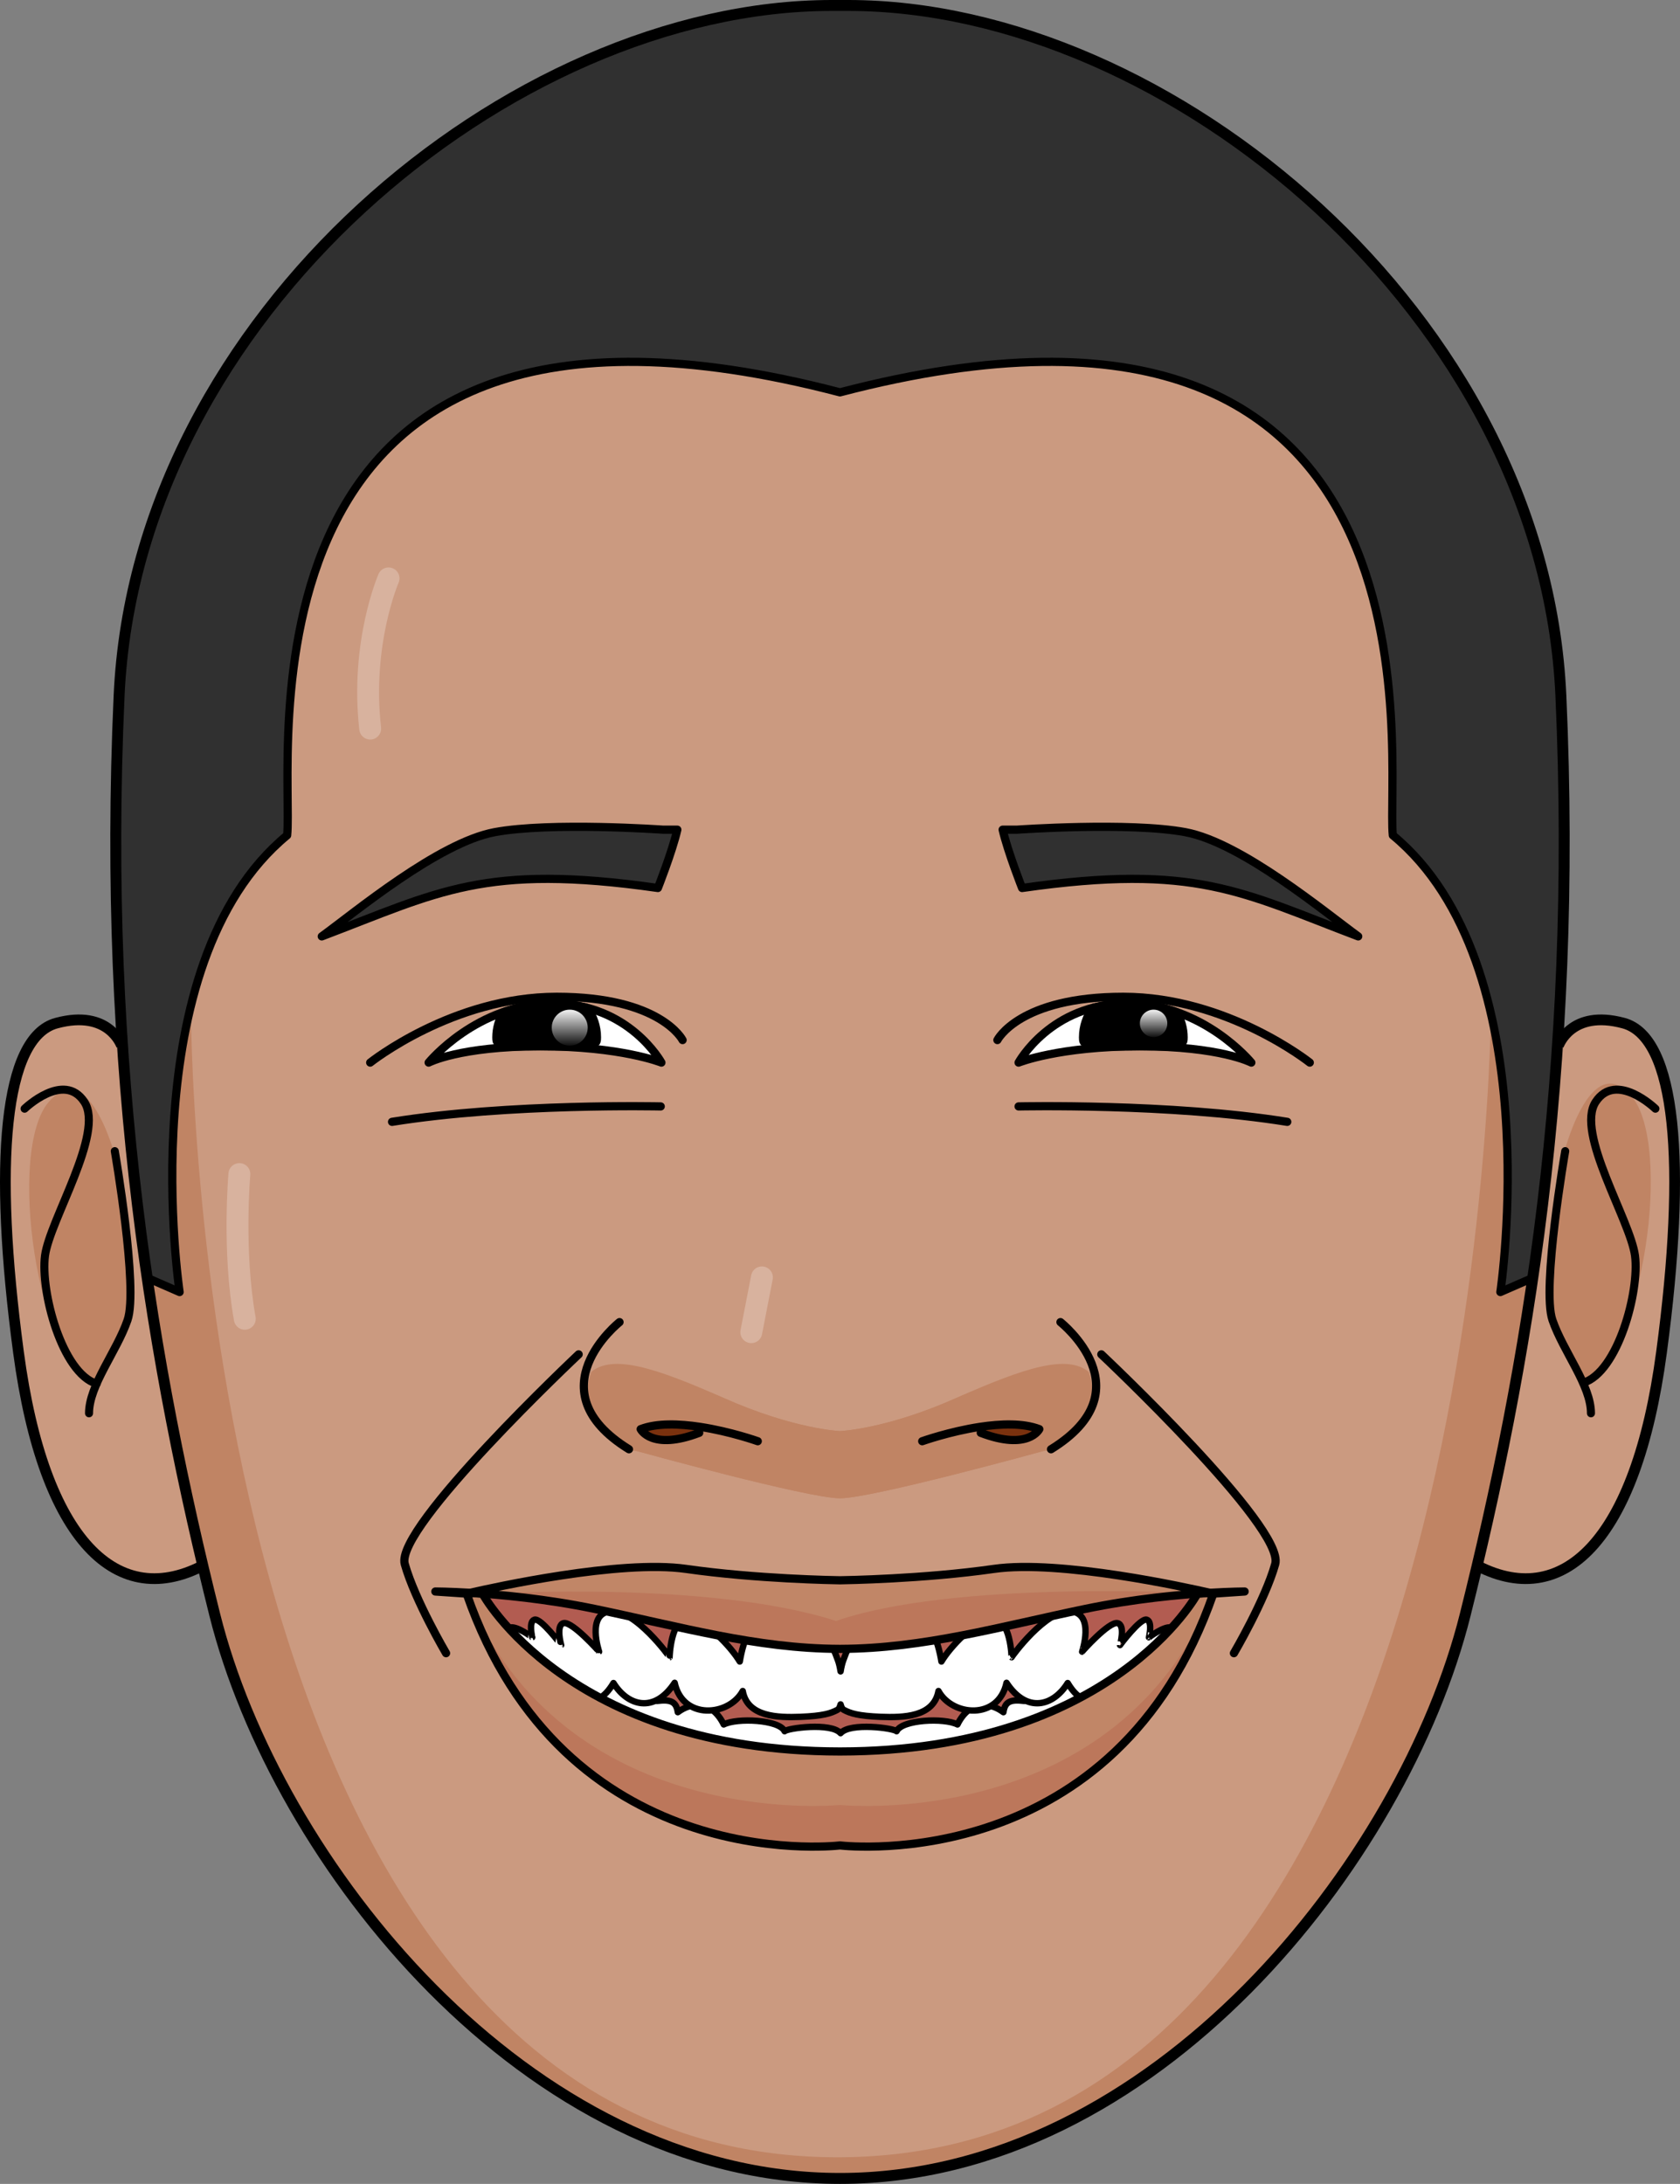 <?xml version="1.0" encoding="utf-8"?>
<!-- Generator: Adobe Illustrator 16.0.0, SVG Export Plug-In . SVG Version: 6.00 Build 0)  -->
<!DOCTYPE svg PUBLIC "-//W3C//DTD SVG 1.1//EN" "http://www.w3.org/Graphics/SVG/1.1/DTD/svg11.dtd">
<svg version="1.1" id="Layer_1" xmlns="http://www.w3.org/2000/svg" xmlns:xlink="http://www.w3.org/1999/xlink" x="0px" y="0px"
	 width="385.114px" height="500.624px" viewBox="0 0 385.114 500.624" enable-background="new 0 0 385.114 500.624"
	 xml:space="preserve">
<rect x="0" y="0" width="385.114" height="500.624" fill="#808080" stroke="none"/>
<g>
	<path fill="#CB9A80" d="M192.554,499.37c72.056,0,129.228-72.839,143.323-129.229c14.098-56.391,25.848-123.745,21.934-210.68
		C353.893,72.525,268.042,1.253,194.434,1.253h-3.758c-73.608,0-159.459,71.271-163.377,158.207
		c-3.915,86.936,7.835,154.29,21.932,210.68C63.328,426.531,120.5,499.37,192.554,499.37z"/>
	<path fill="#CB9A80" d="M27.877,239.729c0,0-2.859-8.453-14.939-5.192c-12.085,3.262-14.503,32.15-8.701,75.481
		c5.797,43.331,22.77,59.628,43.046,48.451"/>
	<path fill="#C08464" d="M26.883,266.754c0,0-6.091-25.228-15.702-14.162c-9.613,11.065-2.791,59.492,10.986,65.771
		c5.234-10.284,8.78-17.308,7.458-29.231C28.303,277.209,26.883,266.754,26.883,266.754z"/>
	<path fill="none" stroke="#000000" stroke-width="2.461" stroke-miterlimit="10" d="M27.877,239.729c0,0-2.854-8.453-14.939-5.192
		c-12.079,3.262-14.499,32.15-8.696,75.481c5.798,43.331,22.769,59.628,43.045,48.451"/>
	
		<path fill="none" stroke="#000000" stroke-width="1.846" stroke-linecap="round" stroke-linejoin="round" stroke-miterlimit="10" d="
		M5.638,254.153c0,0,9.004-8.686,13.689-1.563c4.687,7.121-7.927,27.096-9.009,35.258c-1.078,8.166,3.897,26.925,11.824,29.355"/>
	
		<path fill="none" stroke="#000000" stroke-width="1.846" stroke-linecap="round" stroke-linejoin="round" stroke-miterlimit="10" d="
		M26.315,263.879c0,0,5.444,31.438,2.923,38.734c-2.521,7.295-8.829,14.938-8.829,21.363"/>
	<path fill="#CB9A80" d="M357.232,239.729c0,0,2.854-8.453,14.939-5.192c12.084,3.262,14.498,32.15,8.701,75.481
		c-5.803,43.331-22.773,59.628-43.047,48.451"/>
	<path fill="#C08464" d="M358.23,265.368c0,0,6.092-25.228,15.703-14.161s2.785,59.492-10.992,65.77
		c-5.234-10.283-8.775-17.308-7.451-29.23C356.811,275.824,358.23,265.368,358.23,265.368z"/>
	<path fill="none" stroke="#000000" stroke-width="2.461" stroke-miterlimit="10" d="M357.238,239.729
		c0,0,2.854-8.453,14.938-5.192c12.08,3.262,14.498,32.15,8.697,75.481c-5.799,43.331-22.77,59.628-43.047,48.451"/>
	
		<path fill="none" stroke="#000000" stroke-width="1.846" stroke-linecap="round" stroke-linejoin="round" stroke-miterlimit="10" d="
		M379.477,254.153c0,0-9.004-8.686-13.691-1.563c-4.686,7.121,7.93,27.096,9.012,35.258c1.076,8.166-3.928,26.697-11.855,29.129"/>
	
		<path fill="none" stroke="#000000" stroke-width="1.846" stroke-linecap="round" stroke-linejoin="round" stroke-miterlimit="10" d="
		M358.799,263.879c0,0-5.445,31.438-2.924,38.734c2.523,7.295,8.828,14.938,8.828,21.363"/>
	<path fill="#C08464" d="M249.584,314.479c-4.944-3.996-14.29-1.172-30.368,5.99c-16.075,7.162-26.662,7.589-26.662,7.589
		s-10.575-0.427-26.656-7.589c-16.077-7.162-25.423-9.986-30.37-5.99c-4.386,11.992,10.545,18.178,10.545,18.178
		s39.125,10.803,46.484,10.803s46.483-10.803,46.483-10.803S253.969,326.471,249.584,314.479z"/>
	<path fill="#C08464" d="M335.855,368.146c10.1-40.4,18.959-86.48,21.754-141.307l-15.783,2.825c0,0-0.426,264.855-149.852,264.855
		c-149.429,0-148.23-264.876-148.23-264.876H27.595c2.949,53.599,11.687,98.79,21.614,138.503
		c14.098,56.391,71.27,131.224,143.323,131.224C264.587,499.37,321.76,424.537,335.855,368.146z"/>
	<path fill="#C08464" d="M249.584,319.494c-4.944-3.998-14.29-6.188-30.368,0.975c-16.075,7.162-26.662,7.589-26.662,7.589
		s-10.575-0.427-26.656-7.589c-16.077-7.162-25.423-4.973-30.37-0.975c0.153,12.725,10.545,13.162,10.545,13.162
		s39.125,10.803,46.484,10.803s46.483-10.803,46.483-10.803S248.408,332.219,249.584,319.494z"/>
	<g>
		<defs>
			<path id="SVGID_5_" d="M192.557,371.808c0,0-48.456-12.604-83.769-6.617c0,23.78,69.214,46.669,83.766,46.669
				c14.554,0,81.95-22.767,81.95-46.547c-37.173-9.111-81.951,6.495-81.951,6.495H192.557z"/>
		</defs>
		<clipPath id="SVGID_2_">
			<use xlink:href="#SVGID_5_"  overflow="visible"/>
		</clipPath>
		<path clip-path="url(#SVGID_2_)" fill="#B25C51" d="M192.557,365.313c0,0-81.473-12.859-81.473,4.15
			c0,17.008,61.56,35.518,81.469,35.518s81.469-19.379,81.469-36.387c0-17.011-81.469-3.281-81.469-3.281H192.557z"/>
		
			<path clip-path="url(#SVGID_2_)" fill="#FFFFFF" stroke="#000000" stroke-width="1.462" stroke-linecap="round" stroke-linejoin="round" stroke-miterlimit="10" d="
			M253.042,385.455c-4.224-2.334-11.508-0.682-10.259,2.184c0.007-0.047-7.93-2.553-8.025,2.271
			c-2.992-0.346-4.378,0.045-4.74,2.591c-3.041-2.294-7.746-2.837-10.532,2.806c-3.042-1.57-12.771-1.114-13.958,1.553
			c-0.621-0.709-10.656-2.074-12.836,0.447c-2.172-2.521-12.207-1.156-12.832-0.447c-1.176-2.67-10.91-3.123-13.957-1.553
			c-2.791-5.646-7.492-5.1-10.529-2.806c-0.362-2.546-1.751-2.937-4.74-2.591c-0.092-4.822-8.033-2.318-8.021-2.271
			c1.241-2.861-6.04-4.518-10.266-2.184c-6.913,3.793-4.73,19.466-2.957,21.069c1.706,1.63,5.546-6.026,5.592-6.015
			c0,0,1.323,5.221,2.486,7.457c1.156,2.234,2.646-1.145,4.506-4.637c0,0.002,2.504,9.288,4.978,9.846
			c2.411,0.557,6.073-8.842,6.135-8.84c0,0.012,1.954,9.523,6.344,9.884c4.324,0.377,7.281-10.772,7.344-10.78
			c0.003,0.012,1.406,8.83,6.014,8.584c4.591-0.218,6.732-7.727,6.757-7.74c0.015,0.008,2.615,7.281,7.036,7.84
			c3.463,0.445,5.383-3.047,6.111-7.914c0.732,4.863,2.649,8.359,6.118,7.914c4.412-0.559,7.015-7.832,7.034-7.84
			c0.02,0.014,2.164,7.52,6.763,7.74c4.603,0.246,6.016-8.568,6.007-8.584c0.064,0.008,3.017,11.157,7.336,10.78
			c4.392-0.36,6.348-9.872,6.348-9.884c0.057-0.006,3.729,9.396,6.144,8.844c2.472-0.562,4.973-9.846,4.974-9.85
			c1.859,3.496,3.351,6.871,4.506,4.637c1.16-2.236,2.497-7.457,2.497-7.457c0.04-0.008,3.873,7.645,5.579,6.015
			C257.771,404.924,259.96,389.25,253.042,385.455z"/>
		
			<path clip-path="url(#SVGID_2_)" fill="#FFFFFF" stroke="#000000" stroke-width="1.462" stroke-linecap="round" stroke-linejoin="round" stroke-miterlimit="10" d="
			M268.386,373.074c-1.582-0.326-5.018,2.262-5.011,2.267c-0.007,0.003,0.909-3.616-0.501-4.055c-1.44-0.455-6.15,5.817-6.131,5.829
			c0,0.002,1.321-4.654-0.583-5.035c-1.956-0.408-8.141,6.521-8.105,6.547c-0.018,0.012,2.981-8.748-2.607-9.246
			c-5.683-0.511-13.618,10.499-13.552,10.519c0.013,0.013-0.251-9.007-4.268-8.823c-4.021,0.171-9.883,6.532-11.82,9.805
			c-0.741-4.438-2.644-11.646-9.753-12.094c-8.19-0.445-11.645,8.771-12.736,11.789c-0.259,0.678-0.463,1.57-0.627,2.567
			c-0.156-0.997-0.364-1.893-0.619-2.567c-1.095-3.018-4.555-12.234-12.736-11.789c-7.111,0.447-9.007,7.655-9.756,12.094
			c-1.938-3.272-7.798-9.636-11.82-9.805c-4.006-0.182-4.284,8.836-4.268,8.823c0.071-0.02-7.863-11.029-13.551-10.519
			c-5.59,0.498-2.591,9.256-2.604,9.244c0.037-0.023-6.151-6.953-8.104-6.548c-1.907,0.384-0.591,5.04-0.588,5.038
			c0.019-0.012-4.687-6.284-6.129-5.829c-1.414,0.44-0.496,4.058-0.501,4.055c0.012-0.005-3.429-2.595-5.015-2.267
			c-1.576,0.32,1.53,8.91,2.622,9.814c1.118,0.896,3.499,3.065,5.424,1.615c0.947,1.809,4.387,4.317,6.109,1.523
			c1.223,1.629,4.961,7.33,9.476-0.218c3.294,5.315,9.374,7.017,14.023-0.054c1.856,8.596,12.428,7.727,15.605,1.885
			c1.078,5.982,8.083,6.113,13.239,5.923c5.156-0.21,6.974-0.794,8.492-1.621c0.311-0.166,0.533-0.616,0.699-1.239
			c0.172,0.627,0.393,1.073,0.708,1.239c1.513,0.83,3.331,1.411,8.487,1.621c5.166,0.19,12.155,0.06,13.248-5.923
			c3.175,5.84,13.752,6.711,15.598-1.885c4.638,7.07,10.731,5.369,14.023,0.054c4.518,7.553,8.248,1.847,9.478,0.218
			c1.716,2.794,5.163,0.281,6.108-1.523c1.933,1.447,4.313-0.719,5.426-1.615C266.859,381.988,269.963,373.395,268.386,373.074z"/>
	</g>
	<path fill="#C18667" d="M227.839,359.648c-16.114,2.313-34.109,2.592-35.285,2.609c-1.174-0.018-19.169-0.297-35.283-2.609
		c-15.15-2.175-44.332,4.289-49.499,5.479c6.848,0.406,17.354,1.373,28.561,3.689c19.188,3.969,37.063,9.119,56.109,9.162v0.006
		c0.037,0,0.073-0.004,0.112-0.004c0.04,0,0.077,0.004,0.114,0.004v-0.006c19.047-0.043,36.919-5.193,56.108-9.162
		c11.208-2.316,21.714-3.283,28.562-3.689C272.169,363.938,242.989,357.474,227.839,359.648z"/>
	<path fill="#BC775B" d="M191.646,371.58c-28.829-9.295-78.979-6.268-78.979-6.268s0.214,0.076,0.611,0.215
		c6.411,0.547,14.521,1.527,23.054,3.289c19.188,3.969,37.063,9.119,56.109,9.162v0.006c0.037,0,0.073-0.004,0.112-0.004
		c0.04,0,0.077,0.004,0.114,0.004v-0.006c19.047-0.043,36.919-5.193,56.108-9.162c9.23-1.906,17.948-2.893,24.576-3.41
		c0.404-0.139,0.624-0.216,0.624-0.216S218.894,362.189,191.646,371.58z"/>
	<path fill="#FFFFFF" d="M98.259,243.583c0,0,11.026-13.541,28.509-13.541c17.48,0,24.85,13.541,24.85,13.541
		s-9.247-3.735-27.757-3.735C105.35,239.847,98.259,243.583,98.259,243.583z"/>
	<path fill="#FFFFFF" d="M286.85,243.583c0,0-11.025-13.541-28.508-13.541c-17.48,0-24.85,13.541-24.85,13.541
		s9.247-3.735,27.755-3.735C279.76,239.847,286.85,243.583,286.85,243.583z"/>
	<path fill="#303030" d="M357.811,159.46C353.893,72.525,268.042,1.253,194.434,1.253h-3.758
		c-73.608,0-159.459,71.271-163.377,158.207c-2.276,50.568,0.765,94.473,6.467,133.487l7.405,3.232
		c0,0-11.281-75.035,24.653-104.704c1.67-16.296-15.627-138.721,126.729-101.534c142.358-37.187,125.06,85.238,126.729,101.534
		c35.936,29.668,24.654,104.704,24.654,104.704l7.406-3.232C357.045,253.934,360.086,210.029,357.811,159.46z"/>
	
		<path fill="none" stroke="#000000" stroke-width="1.88" stroke-linecap="round" stroke-linejoin="round" stroke-miterlimit="10" d="
		M357.811,159.46C353.893,72.525,268.042,1.253,194.434,1.253h-3.758c-73.608,0-159.459,71.271-163.377,158.207
		c-2.276,50.568,0.765,94.473,6.467,133.487l7.405,3.232c0,0-11.281-75.035,24.653-104.704
		c1.67-16.296-15.627-138.721,126.729-101.534c142.358-37.187,125.06,85.238,126.729,101.534
		c35.936,29.668,24.654,104.704,24.654,104.704l7.406-3.232C357.045,253.934,360.086,210.029,357.811,159.46z"/>
	<path fill="none" stroke="#000000" stroke-width="2.507" stroke-miterlimit="10" d="M192.554,499.37
		c72.056,0,129.229-72.839,143.327-129.229s25.844-123.745,21.926-210.68C353.893,72.525,268.042,1.253,194.431,1.253h-3.752
		c-73.611,0-159.462,71.271-163.377,158.207c-3.918,86.936,7.829,154.29,21.926,210.68C63.325,426.531,120.5,499.37,192.554,499.37z
		"/>
	
		<path fill="none" stroke="#000000" stroke-width="1.88" stroke-linecap="round" stroke-linejoin="round" stroke-miterlimit="10" d="
		M98.259,243.583c0,0,11.026-13.541,28.509-13.541c17.48,0,24.85,13.541,24.85,13.541s-9.247-3.735-27.757-3.735
		C105.35,239.847,98.259,243.583,98.259,243.583z"/>
	
		<path fill="none" stroke="#000000" stroke-width="1.88" stroke-linecap="round" stroke-linejoin="round" stroke-miterlimit="10" d="
		M135.684,239.991c0.72-1.503,1.159-0.409,1.159-2.188c0-2.524-0.836-4.84-2.212-6.737c-2.359-0.625-4.96-1.023-7.863-1.023
		c-4.188,0-7.991,0.788-11.375,1.971c-1.002,1.706-1.613,3.67-1.613,5.79c0,1.755,0.421,0.642,1.124,2.13
		c2.631-0.051,5.602-0.085,8.957-0.085C128.352,239.847,132.286,239.906,135.684,239.991z"/>
	
		<path fill="none" stroke="#000000" stroke-width="1.88" stroke-linecap="round" stroke-linejoin="round" stroke-miterlimit="10" d="
		M84.862,243.583c0,0,18.908-15.086,42.769-15.086c23.862,0,28.842,9.923,28.842,9.923"/>
	<path fill="#303030" d="M150.813,203.561c0,0,3.258-8.229,4.457-13.37h-3.258c0,0-25.792-1.824-38.646,0.575
		c-12.855,2.399-32.063,18.404-39.604,23.888C100.497,204.541,110.922,197.859,150.813,203.561z"/>
	
		<path fill="none" stroke="#000000" stroke-width="1.88" stroke-linecap="round" stroke-linejoin="round" stroke-miterlimit="10" d="
		M150.813,203.561c0,0,3.258-8.229,4.457-13.37h-3.258c0,0-25.792-1.824-38.646,0.575c-12.855,2.399-32.063,18.404-39.604,23.888
		C100.497,204.541,110.922,197.859,150.813,203.561z"/>
	
		<path fill="none" stroke="#000000" stroke-width="1.88" stroke-linecap="round" stroke-linejoin="round" stroke-miterlimit="10" d="
		M142.016,303.075c0,0-19.777,15.618,2.164,29.144"/>
	
		<path fill="none" stroke="#000000" stroke-width="1.88" stroke-linecap="round" stroke-linejoin="round" stroke-miterlimit="10" d="
		M132.646,310.465c0,0-42.223,39.721-39.86,48.078c2.362,8.355,9.467,20.426,9.467,20.426"/>
	<path fill="#7A310E" d="M160.487,327.088c-4.777-0.727-9.903-0.916-13.622,0.521c0,0,2.51,5.02,13.419,0.845"/>
	
		<path fill="none" stroke="#000000" stroke-width="1.88" stroke-linecap="round" stroke-linejoin="round" stroke-miterlimit="10" d="
		M173.703,330.377c0,0-6.236-2.225-13.216-3.289c-4.777-0.727-9.903-0.916-13.622,0.521c0,0,2.51,5.02,13.419,0.845"/>
	
		<path fill="none" stroke="#000000" stroke-width="1.88" stroke-linecap="round" stroke-linejoin="round" stroke-miterlimit="10" d="
		M286.85,243.583c0,0-11.025-13.541-28.508-13.541c-17.48,0-24.85,13.541-24.85,13.541s9.247-3.735,27.755-3.735
		C279.76,239.847,286.85,243.583,286.85,243.583z"/>
	
		<path fill="none" stroke="#000000" stroke-width="1.88" stroke-linecap="round" stroke-linejoin="round" stroke-miterlimit="10" d="
		M249.426,239.991c-0.72-1.503-1.159-0.409-1.159-2.188c0-2.524,0.835-4.84,2.212-6.737c2.359-0.625,4.96-1.023,7.863-1.023
		c4.187,0,7.991,0.788,11.374,1.971c1.003,1.706,1.614,3.67,1.614,5.79c0,1.755-0.421,0.642-1.124,2.13
		c-2.631-0.051-5.602-0.085-8.959-0.085C256.759,239.847,252.823,239.906,249.426,239.991z"/>
	<path d="M135.684,239.991c0.72-1.503,1.159-0.409,1.159-2.188c0-2.524-0.836-4.84-2.212-6.737c-2.359-0.625-4.96-1.023-7.863-1.023
		c-4.188,0-7.991,0.788-11.375,1.971c-1.002,1.706-1.613,3.67-1.613,5.79c0,1.755,0.421,0.642,1.124,2.13
		c2.631-0.051,5.602-0.085,8.957-0.085C128.352,239.847,132.286,239.906,135.684,239.991z"/>
	<path d="M249.426,239.991c-0.72-1.503-1.159-0.409-1.159-2.188c0-2.524,0.835-4.84,2.212-6.737c2.359-0.625,4.96-1.023,7.863-1.023
		c4.187,0,7.991,0.788,11.374,1.971c1.003,1.706,1.614,3.67,1.614,5.79c0,1.755-0.421,0.642-1.124,2.13
		c-2.631-0.051-5.602-0.085-8.959-0.085C256.759,239.847,252.823,239.906,249.426,239.991z"/>
	
		<path fill="none" stroke="#000000" stroke-width="1.88" stroke-linecap="round" stroke-linejoin="round" stroke-miterlimit="10" d="
		M300.246,243.583c0,0-18.907-15.086-42.768-15.086c-23.862,0-28.842,9.923-28.842,9.923"/>
	<path fill="#303030" d="M234.297,203.561c0,0-3.258-8.229-4.457-13.37h3.258c0,0,25.792-1.824,38.646,0.575
		c12.855,2.399,32.063,18.404,39.604,23.888C284.612,204.541,274.188,197.859,234.297,203.561z"/>
	
		<path fill="none" stroke="#000000" stroke-width="1.88" stroke-linecap="round" stroke-linejoin="round" stroke-miterlimit="10" d="
		M234.297,203.561c0,0-3.258-8.229-4.457-13.37h3.258c0,0,25.792-1.824,38.646,0.575c12.855,2.399,32.063,18.404,39.604,23.888
		C284.612,204.541,274.188,197.859,234.297,203.561z"/>
	
		<path fill="none" stroke="#000000" stroke-width="1.88" stroke-linecap="round" stroke-linejoin="round" stroke-miterlimit="10" d="
		M243.094,303.075c0,0,19.777,15.618-2.164,29.144"/>
	<path fill="#C18667" d="M274.504,365.313c0,0-19.46,36.141-81.95,36.186c-62.488-0.045-81.948-36.186-81.948-36.186
		s-4.425-0.275-3.638,0c22.277,64.179,83.214,57.992,85.586,57.726c2.374,0.267,63.311,6.453,85.588-57.726
		C278.929,365.037,274.504,365.313,274.504,365.313z"/>
	<path fill="#BC775B" d="M278.142,365.293c-22.277,53.888-83.214,48.692-85.588,48.469c-2.372,0.224-63.309,5.419-85.586-48.469
		c-0.09-0.027-0.096-0.045-0.063-0.061c-0.049,0.02-0.036,0.045,0.063,0.08c22.277,64.179,83.214,57.992,85.586,57.726
		c2.374,0.267,63.311,6.453,85.588-57.726c0.1-0.035,0.112-0.061,0.063-0.08C278.236,365.248,278.232,365.266,278.142,365.293z"/>
	
		<path fill="none" stroke="#000000" stroke-width="1.88" stroke-linecap="round" stroke-linejoin="round" stroke-miterlimit="10" d="
		M274.504,365.313c0,0-19.46,36.141-81.95,36.186c-62.488-0.045-81.948-36.186-81.948-36.186s-4.425-0.275-3.638,0
		c22.277,64.179,83.214,57.992,85.586,57.726c2.374,0.267,63.311,6.453,85.588-57.726
		C278.929,365.037,274.504,365.313,274.504,365.313z"/>
	
		<path fill="none" stroke="#000000" stroke-width="1.88" stroke-linecap="round" stroke-linejoin="round" stroke-miterlimit="10" d="
		M106.968,365.313c0,0,0.286-0.066,0.804-0.186c-4.929-0.291-7.977-0.297-7.977-0.297L106.968,365.313z"/>
	
		<path fill="none" stroke="#000000" stroke-width="1.88" stroke-linecap="round" stroke-linejoin="round" stroke-miterlimit="10" d="
		M227.839,359.648c-16.114,2.313-34.109,2.592-35.285,2.609c-1.174-0.018-19.169-0.297-35.283-2.609
		c-15.15-2.175-44.332,4.289-49.499,5.479c6.848,0.406,17.354,1.373,28.561,3.689c19.188,3.969,37.063,9.119,56.109,9.162v0.006
		c0.037,0,0.073-0.004,0.112-0.004c0.04,0,0.077,0.004,0.114,0.004v-0.006c19.047-0.043,36.919-5.193,56.108-9.162
		c11.208-2.316,21.714-3.283,28.562-3.689C272.169,363.938,242.989,357.474,227.839,359.648z"/>
	
		<path fill="none" stroke="#000000" stroke-width="1.88" stroke-linecap="round" stroke-linejoin="round" stroke-miterlimit="10" d="
		M285.314,364.83c0,0-3.048,0.006-7.977,0.297c0.518,0.119,0.804,0.186,0.804,0.186L285.314,364.83z"/>
	
		<path fill="none" stroke="#000000" stroke-width="1.88" stroke-linecap="round" stroke-linejoin="round" stroke-miterlimit="10" d="
		M252.464,310.465c0,0,42.222,39.721,39.86,48.078c-2.363,8.355-9.469,20.426-9.469,20.426"/>
	<path fill="#7A310E" d="M224.622,327.088c4.777-0.727,9.903-0.916,13.622,0.521c0,0-2.51,5.02-13.419,0.845"/>
	
		<path fill="none" stroke="#000000" stroke-width="1.88" stroke-linecap="round" stroke-linejoin="round" stroke-miterlimit="10" d="
		M211.405,330.377c0,0,6.237-2.225,13.217-3.289c4.777-0.727,9.903-0.916,13.622,0.521c0,0-2.51,5.02-13.419,0.845"/>
	
		<path fill="none" stroke="#000000" stroke-width="1.88" stroke-linecap="round" stroke-linejoin="round" stroke-miterlimit="10" d="
		M233.492,253.631c0,0,34.821-0.779,61.59,3.535"/>
	
		<path fill="none" stroke="#000000" stroke-width="1.88" stroke-linecap="round" stroke-linejoin="round" stroke-miterlimit="10" d="
		M151.463,253.631c0,0-34.821-0.779-61.592,3.535"/>
	
		<line fill="none" stroke="#D8B29E" stroke-width="5.014" stroke-linecap="round" stroke-linejoin="round" stroke-miterlimit="10" x1="174.66" y1="292.822" x2="172.22" y2="305.382"/>
	
		<path fill="none" stroke="#D8B29E" stroke-width="5.014" stroke-linecap="round" stroke-linejoin="round" stroke-miterlimit="10" d="
		M54.874,269.139c0,0-1.552,17.648,1.241,33.17"/>
	
		<path fill="none" stroke="#D8B29E" stroke-width="5.014" stroke-linecap="round" stroke-linejoin="round" stroke-miterlimit="10" d="
		M89.071,132.586c0,0-6.442,14.754-4.209,34.436"/>
	<linearGradient id="SVGID_3_" gradientUnits="userSpaceOnUse" x1="264.443" y1="231.108" x2="264.443" y2="238.169">
		<stop  offset="0" style="stop-color:#FFFFFF"/>
		<stop  offset="1" style="stop-color:#FFFFFF;stop-opacity:0"/>
	</linearGradient>
	<circle fill="url(#SVGID_3_)" cx="264.443" cy="234.595" r="3.144"/>
	<linearGradient id="SVGID_4_" gradientUnits="userSpaceOnUse" x1="130.6" y1="231.001" x2="130.6" y2="240.258">
		<stop  offset="0" style="stop-color:#FFFFFF"/>
		<stop  offset="1" style="stop-color:#FFFFFF;stop-opacity:0"/>
	</linearGradient>
	<circle fill="url(#SVGID_4_)" cx="130.6" cy="235.573" r="4.122"/>
</g>
</svg>
